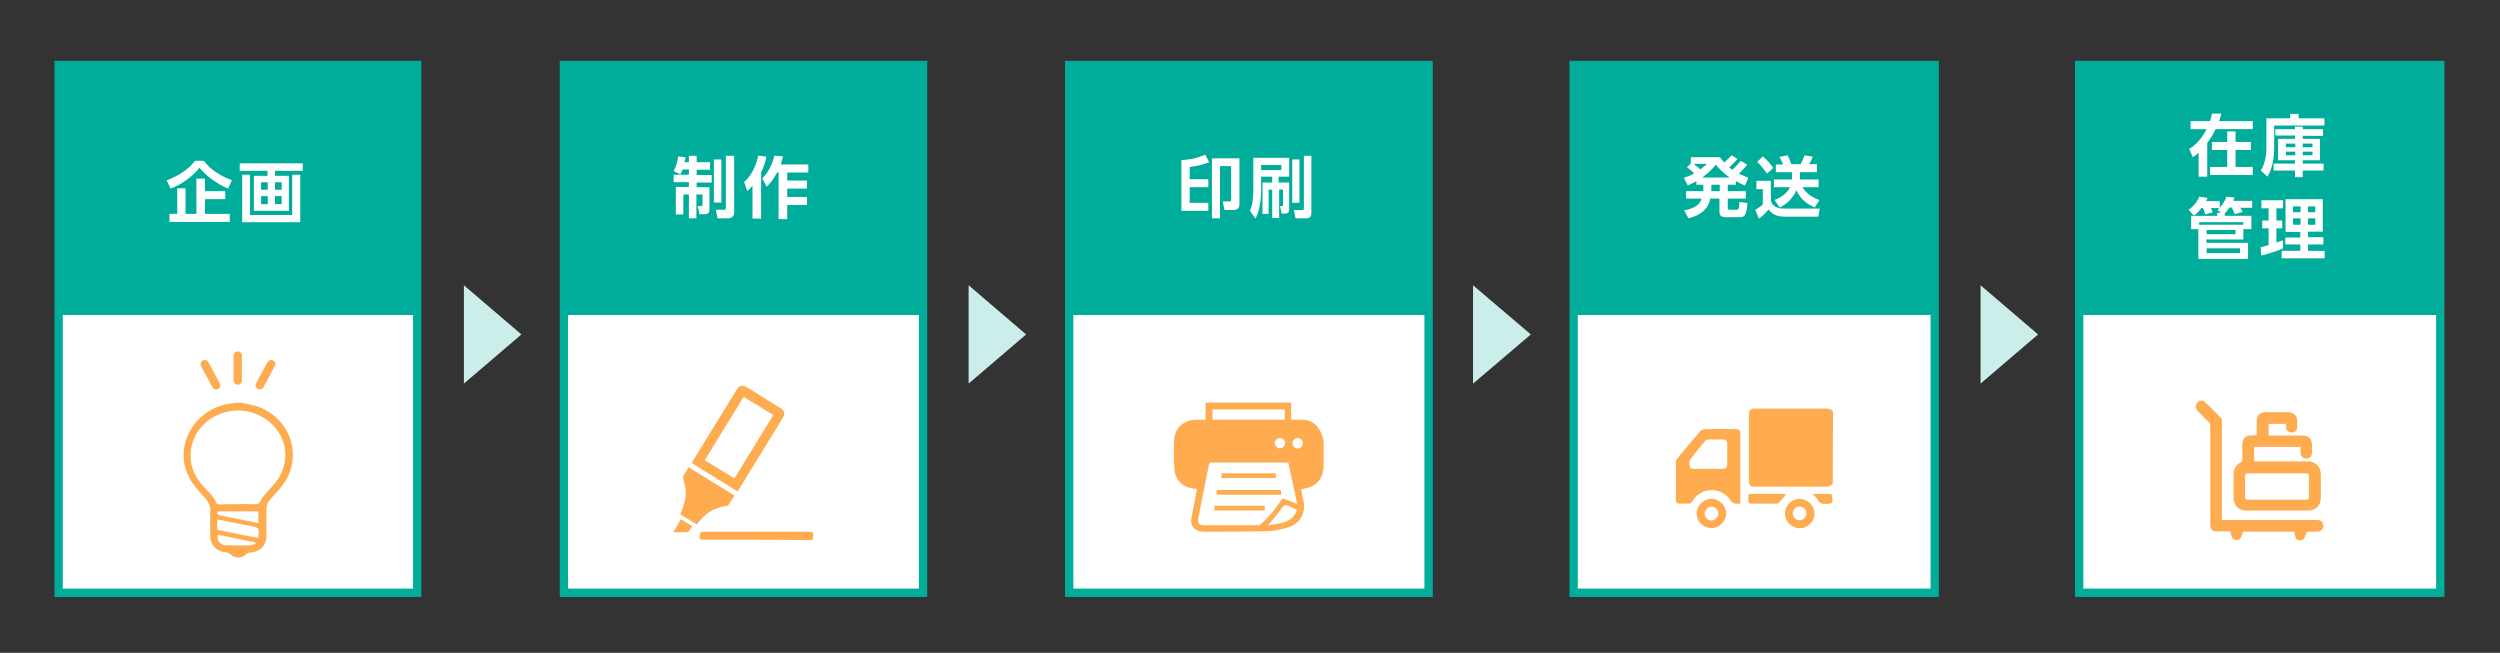 <?xml version="1.0" encoding="utf-8"?>
<!-- Generator: Adobe Illustrator 23.1.0, SVG Export Plug-In . SVG Version: 6.00 Build 0)  -->
<svg version="1.1" xmlns="http://www.w3.org/2000/svg" xmlns:xlink="http://www.w3.org/1999/xlink" x="0px" y="0px" width="900px"
	 height="235px" viewBox="0 0 900 235" style="enable-background:new 0 0 900 235;" xml:space="preserve">
<rect x="0" y="0" width="900" height="235" fill="#333333" stroke="none"/>
<style type="text/css">
	.st0{fill:#CCEEEB;}
	.st1{fill:#FFFFFF;stroke:#00AC9A;stroke-width:3;stroke-miterlimit:10;}
	.st2{fill:#00AC9A;}
	.st3{fill:#FFFFFF;}
	.st4{fill:#FFAB50;}
	.st5{fill:none;stroke:#FFAB50;stroke-width:3;stroke-linecap:round;stroke-miterlimit:10;}
</style>
<g id="レイヤー_1">
	<g>
		<polygon class="st0" points="187.7,120.4 167,102.7 167,138.1 		"/>
		<polygon class="st0" points="369.4,120.4 348.7,102.7 348.7,138.1 		"/>
		<polygon class="st0" points="551.1,120.4 530.3,102.7 530.3,138.1 		"/>
		<polygon class="st0" points="733.7,120.4 713,102.7 713,138.1 		"/>
	</g>
</g>
<g id="レイヤー_2">
	<rect x="748.5" y="23.4" class="st1" width="130" height="190"/>
	<rect x="748.5" y="23.4" class="st2" width="130" height="90"/>
	<g>
		<path class="st3" d="M791.6,54.9c-1,0.9-1.6,1.3-2.2,1.7l-1.3-3c1.2-0.7,3.8-2.4,6.3-7.1h-5.8v-2.9h7c0.4-1.1,0.6-1.9,0.7-2.7h3.4
			c-0.2,0.8-0.4,1.4-0.8,2.7H811v2.9h-13.4c-0.9,1.8-1.8,3.5-3,5v12.1h-3.1V54.9z M810.3,51.1V54h-5.5v6.1h6.2V63h-15.4v-2.9h6.2V54
			h-5.5v-2.9h5.5v-3.8h3v3.8H810.3z"/>
		<path class="st3" d="M836.7,45.2h-18v8c0,6.2-1.7,9.1-2.4,10.4l-2.4-2.2c1.9-3.2,2-6.6,2-8.2V42.6h8.5V41h3.1v1.6h9.3V45.2z
			 M836.3,46.6v2.3H829V50h6.2v7.7H829v1.2h7.5v2.5H829v2.4h-2.8v-2.4h-7.7v-2.5h7.7v-1.2h-6.1V50h6.1v-1.2h-7.1v-2.3h7.1v-0.9h2.8
			v0.9H836.3z M822.9,51.7V53h3.4v-1.3H822.9z M822.9,54.6v1.3h3.4v-1.3H822.9z M829,51.7V53h3.5v-1.3H829z M829,54.6v1.3h3.5v-1.3
			H829z"/>
		<path class="st3" d="M801,77.7h9.5v4.8h-2.9v3.7h-13.3v1.2h15v5.8h-17.9V82.5h-2.6v-4.8h9.4v-1.1h1.4l-1.3-1
			c0.4-0.3,0.5-0.5,0.7-0.7h-3.1c0.3,0.5,0.6,1.3,0.7,1.5l-2.7,0.8c-0.2-0.6-0.6-1.8-0.9-2.3h-0.5c-1.1,1.5-1.8,2.1-2.7,2.7
			l-1.9-2.1c1.8-1.2,3.2-3,3.8-4.7l3,0.4c-0.1,0.4-0.2,0.6-0.5,1.2h4.9v2.4c1.6-1.8,2.2-3.3,2.4-4l2.9,0.3c-0.1,0.4-0.2,0.7-0.4,1.2
			h6.8v2.5h-4.3c0.3,0.5,0.6,1,0.9,1.5l-2.9,0.8c-0.3-0.7-0.6-1.6-1.1-2.4h-0.8c-0.5,0.7-0.9,1.4-1.7,2.1V77.7z M791.7,80.9h15.9V80
			h-15.9V80.9z M794.4,82.8v1.5h10.4v-1.5H794.4z M794.4,89.4v1.7h12v-1.7H794.4z"/>
		<path class="st3" d="M813.8,89c0.9-0.2,1.7-0.4,2.9-0.8v-6h-2.3v-2.8h2.3v-4.4h-2.6v-2.9h7.8v2.9h-2.4v4.4h2.1v2.8h-2.1v5.1
			c1.3-0.4,1.7-0.6,2.4-0.8v2.9c-2.1,1-6,2.2-7.8,2.6L813.8,89z M822.8,71.7h13.4v11.7h-5.3v2h5.5V88h-5.5v2.3h6V93h-15.5v-2.7h6.7
			V88h-5.4v-2.5h5.4v-2h-5.3V71.7z M825.5,74.3v2.1h2.7v-2.1H825.5z M825.5,78.6v2.3h2.7v-2.3H825.5z M830.9,74.3v2.1h2.6v-2.1
			H830.9z M830.9,78.6v2.3h2.6v-2.3H830.9z"/>
	</g>
	<g>
		<path class="st4" d="M793.3,144.3c2.1,2,4.2,4,6.2,6.1c0.4,0.4,0.4,1.2,0.4,1.8c0,11.2,0,22.5,0,33.7c0,0.4,0,0.8,0,1.3
			c0.4,0,0.8,0,1.1,0c8.6,0,17.2,0,25.9,0c2.4,0,4.8,0,7.2,0c1.5,0,2.3,0.8,2.3,2.1c0,1.3-0.9,2.1-2.3,2.1c-1.3,0-2.5,0-3.6,0
			c-0.4,1-0.7,1.9-1.2,2.7c-0.2,0.3-0.9,0.4-1.3,0.4c-1.3,0-1.8-0.7-2-3.1c-6.2,0-12.4,0-18.4,0c-0.4,0.9-0.7,1.9-1.2,2.6
			c-0.2,0.3-0.9,0.4-1.3,0.4c-1.3,0-1.9-0.9-2.1-3.1c-1.5,0-3,0-4.6,0c-2,0-2.7-0.6-2.7-2.6c0-11.7,0-23.5,0-35.2
			c0-0.7-0.2-1.2-0.7-1.7c-1.2-1.1-2.3-2.3-3.4-3.4c-1.6-1.7-1.6-2.7,0.2-4.1C792.4,144.3,792.8,144.3,793.3,144.3z"/>
		<path class="st4" d="M823,152.6c-2.2,0-4.2,0-6.3,0c0,1.4,0,2.7,0,4.2c0.3,0,0.7,0,1,0c3.7,0,7.4,0,11.1,0c2.3,0,3.5,1.2,3.5,3.5
			c0,0.9,0,1.8,0,2.7c0,1.2-0.8,2.1-2,2.1c-1.2,0-2.1-0.8-2.1-2.1c0-0.7,0-1.4,0-2.1c-5.6,0-11.1,0-16.7,0c0,1.7,0,3.4,0,5.2
			c0.4,0,0.7,0,1.1,0c6,0,12,0,18,0c3.1,0,4.9,1.8,4.9,4.9c0,2.8,0,5.6,0,8.3c0,2.7-1.9,4.5-4.6,4.5c-7.4,0-14.8,0-22.2,0
			c-2.8,0-4.6-1.8-4.6-4.6c0-2.8,0-5.6,0-8.4c0-2,0.8-3.4,2.5-4.3c0.3-0.2,0.6-0.6,0.6-0.9c0.1-1.8,0-3.6,0-5.4
			c0-2.2,1.2-3.5,3.4-3.5c0.5,0,1.1,0,1.8,0c0-1.7,0-3.3,0-4.8c0-2.4,1.1-3.5,3.5-3.5c2.6,0,5.3,0,7.9,0c2,0,3.2,1.2,3.2,3.2
			c0,0.7,0,1.4,0,2.2c-0.1,1.2-0.9,1.9-2,1.9c-1.1,0-2-0.8-2.1-1.9C823,153.4,823,153.1,823,152.6z M819.8,170.4c-3.5,0-7,0-10.5,0
			c-0.7,0-1.1,0.2-1.1,1c0,2.5,0,5,0,7.5c0,0.8,0.3,1,1,1c7,0,14,0,21,0c0.8,0,1-0.3,1-1.1c0-2.4,0-4.8,0-7.3c0-0.9-0.3-1.1-1.1-1.1
			C826.7,170.4,823.3,170.4,819.8,170.4z"/>
	</g>
	<rect x="384.9" y="23.4" class="st1" width="129.4" height="190"/>
	<rect x="384.9" y="23.4" class="st2" width="129.4" height="90"/>
	<g>
		<path class="st3" d="M425.3,57.6c3.5-0.1,5.8-0.8,8.6-1.9l1.4,2.7c-2.3,0.9-4.4,1.4-7,1.7v4.4h6.7v2.9h-6.7V73h6.7v2.9h-9.7V57.6z
			 M446.2,73.5c0,2.1-1.5,2.1-2.4,2.1h-3l-0.6-3.1h2.3c0.6,0,0.7-0.1,0.7-0.7V59.8h-4v18.8h-2.9V57h9.9V73.5z"/>
		<path class="st3" d="M451.2,56.8h12.9v6.8h-3.8v2.1h3.8v9.6c0,0.3,0,1.6-1.3,1.6h-1.4l-0.6-2.7h0.6c0.4,0,0.5,0,0.5-0.5v-5.5h-1.4
			v10.3H458V68.3h-1.3V77h-2.2V65.7h3.5v-2.1h-4v4.2c0,3.8-0.4,7.8-2,10.9l-2-2.8c0.4-1,1.2-2.7,1.2-8V56.8z M454,59.4v1.8h7.3v-1.8
			H454z M465.2,73V57.4h2.6V73H465.2z M469.3,56.1h2.8v20.3c0,0.8,0,2.2-1.8,2.2h-3.9l-0.6-3h3c0.6,0,0.6-0.4,0.6-0.7V56.1z"/>
	</g>
	<g>
		<path class="st4" d="M476.5,158.3c0,3.5,0,7,0,10.5c-0.1,0.2-0.2,0.5-0.2,0.7c-0.4,2.5-1.7,4.4-3.9,5.5c-1.2,0.6-2.6,0.8-4,1.2
			c0.1,0.3,0.2,0.8,0.2,1.2c0.3,1.7,0.9,3.4,0.9,5.1c-0.2,3.5-2.1,6.1-5.4,7.2c-2.4,0.8-5,1.4-7.5,1.5c-7.7,0.2-15.3,0.2-23,0.2
			c-0.4,0-0.8,0-1.3-0.1c-2.5-0.3-3.9-2.4-3.4-4.8c0.4-2.2,0.9-4.5,1.3-6.7c0.2-1.2,0.5-2.5,0.7-3.8c-0.4,0-0.6-0.1-0.9-0.1
			c-3.9-0.3-6.8-2.8-7.2-6.8c-0.3-3.2-0.2-6.5-0.2-9.8c0-5,3.3-8.2,8.2-8.2c1,0,2.1,0,3.2,0c0-2.1,0-4.1,0-6.2c10.3,0,20.5,0,30.8,0
			c0,2.1,0,4,0,6.2c1.3,0,2.5,0,3.8,0c2.6,0,4.8,1,6.2,3.3C475.7,155.6,476,157,476.5,158.3z M467,181.4c-1.1-5-2.1-9.9-3.2-14.8
			c-0.2,0-0.4-0.1-0.5-0.1c-9.1,0-18.1,0-27.2,0c-0.6,0-0.8,0.3-0.9,0.8c-0.4,2.1-0.8,4.1-1.2,6.2c-0.9,4.3-1.8,8.6-2.6,13
			c-0.4,1.7,0.3,2.6,1.9,2.6c6.5,0,13,0,19.5,0c0.4,0,0.9-0.1,1.1-0.4c1.2-1.1,2.4-2.2,3.5-3.5c1.5-1.8,2.9-3.8,4.4-5.8
			C463.4,180,465.1,180.6,467,181.4z M436.5,151.1c8.7,0,17.4,0,26,0c0-1.3,0-2.5,0-3.7c-8.7,0-17.3,0-26,0
			C436.5,148.7,436.5,149.8,436.5,151.1z M466.9,183.5c-1.3-0.6-2.6-1.2-3.9-1.7c-0.2-0.1-0.8,0.2-1,0.4c-1.1,1.3-2,2.7-3.1,4
			c-0.7,0.9-1.5,1.8-2.3,2.7c0,0.1,0.1,0.2,0.1,0.2c1.8-0.3,3.6-0.5,5.3-1C464.2,187.5,466.1,186.2,466.9,183.5z M469,159.5
			c0-1-0.8-1.8-1.8-1.8c-1,0-1.9,0.8-1.9,1.9c0,1,0.9,1.9,1.9,1.9C468.2,161.4,469,160.6,469,159.5z M460.7,161.4
			c1,0,1.8-0.8,1.9-1.8c0.1-1-0.7-1.9-1.8-1.9c-1,0-1.8,0.8-1.9,1.7C458.9,160.5,459.7,161.4,460.7,161.4z"/>
		<path class="st4" d="M438.1,178.1c-0.4-1.6-0.3-1.7,1.2-1.7c6.8,0,13.7,0,20.5,0c1.5,0,1.5,0,1.4,1.7
			C453.5,178.1,445.8,178.1,438.1,178.1z"/>
		<path class="st4" d="M439.7,172.1c0-0.6,0-1.1,0-1.7c6.5,0,13,0,19.6,0c0,0.5,0,1.1,0,1.7C452.9,172.1,446.3,172.1,439.7,172.1z"
			/>
		<path class="st4" d="M437.2,183.8c0-0.6,0-1.1,0-1.7c6,0,12,0,18.1,0c0,0.5,0,1.1,0,1.7C449.4,183.8,443.4,183.8,437.2,183.8z"/>
	</g>
	<rect x="566.5" y="23.4" class="st1" width="130" height="190"/>
	<rect x="566.5" y="23.4" class="st2" width="130" height="90"/>
	<g>
		<path class="st3" d="M629,59.3c-0.6,0.8-1.3,1.6-3,3.2c1.2,0.6,2,0.9,3.4,1.5l-1.2,2.8c-1.4-0.6-2.3-1-3.3-1.6v1.3H622v2.3h6.5
			v2.7H622v3.3c0,0.6,0.2,0.7,0.7,0.7h2.4c0.7,0,1-0.2,1.1-2.8l2.9,0.4c-0.3,3.2-0.5,5.1-2.6,5.1h-5.4c-1.7,0-2.1-1.1-2.1-1.7v-5
			h-3.3c-0.3,1.6-1.3,5.5-7.9,7.1l-1.5-2.9c3.6-0.5,5.8-2.2,6.3-4.2H607v-2.7h6.2v-2.3h-2.5v-1.3c-1.1,0.6-1.8,1-3.1,1.6l-1.4-2.8
			c1.5-0.5,2.4-0.8,3.7-1.6c-0.9-0.9-1.5-1.4-2.6-2.2l1.4-1.3v-2.3h10.5c0.6,0.8,0.9,1.2,1.5,1.9c1.7-1.5,1.8-1.7,2.6-2.6l2.2,1.3
			c-1,1.2-2.2,2.3-3,3.1c0.5,0.4,0.6,0.4,1.2,0.8c1.9-1.9,2.2-2.2,3-3.2L629,59.3z M609.7,59c1.4,1,2.1,1.6,2.4,2
			c1.3-1,1.8-1.4,2.4-2H609.7z M622.7,63.9c-2.6-1.8-4.4-3.8-5-4.6c-1,1.2-2.2,2.6-4.9,4.6H622.7z M619.1,66.5h-3v2.3h3V66.5z"/>
		<path class="st3" d="M632.3,65.1h5.2v7.1c0.8,2.9,3.7,2.9,5.1,2.9h12.5l-0.5,2.9h-12.2c-1.5,0-4.2-0.3-5.7-2.6
			c-0.8,1-1.9,2.2-3.5,3.3l-1.3-3.2c0.3-0.2,1.6-0.8,2.7-1.9v-5.5h-2.3V65.1z M634.6,56.3c1.5,1.2,2.7,2.6,3.8,4.2l-2.3,2
			c-1.4-2.1-2.7-3.4-3.5-4.2L634.6,56.3z M645.1,64.6V62h-5.8v-2.8h2.6c-0.3-0.9-0.8-1.8-1.3-2.7l2.9-0.6c0.3,0.6,0.7,1.2,1.4,3.2
			h3.3c0.6-1,1.2-2.5,1.4-3.2l3,0.5c-0.4,1.1-1.1,2.3-1.3,2.7h2.8V62H648v2.6h6.7v2.8h-5.8c1.3,2.2,3.3,3.6,6.1,4.6l-1.7,2.7
			c-1.8-0.8-5-2.5-6.6-6.2c-1,2.4-3.2,4.9-6,6.2l-1.9-2.7c2.3-0.9,4.5-2.3,5.6-4.6h-5.8v-2.8H645.1z"/>
	</g>
	<g>
		<path class="st4" d="M659.8,173.9c-0.5,1-1.3,1.3-2.4,1.3c-8.5,0-17,0-25.5,0c-1.9,0-2.3-0.5-2.3-2.3c0-7.8,0-15.7,0-23.5
			c0-1.8,0.5-2.3,2.3-2.3c8.5,0,17.1,0,25.6,0c1,0,1.9,0.3,2.4,1.2C659.8,156.8,659.8,165.3,659.8,173.9z"/>
		<path class="st4" d="M626.5,181.3c-0.3,0-0.5,0-0.7,0c-1.4,0.2-2.2-0.2-3.1-1.5c-3.4-4.8-10.5-4.4-13.5,0.7
			c-0.4,0.6-0.8,0.9-1.5,0.8c-0.9-0.1-1.8,0-2.8,0c-1.1,0-1.6-0.4-1.6-1.5c0-4.5,0-9,0-13.5c0-0.4,0.2-0.8,0.5-1.2
			c2.7-3.3,5.4-6.5,8.1-9.7c0.4-0.5,1.2-0.9,1.9-0.9c3.6-0.1,7.3-0.1,10.9,0c1.4,0,1.8,0.4,1.8,1.6c0,8.2,0,16.5,0,24.7
			C626.6,181,626.6,181.1,626.5,181.3z M614.9,168.8c1.7,0,3.4,0,5.1,0c1.3,0,1.8-0.5,1.8-1.7c0-2.4,0-4.9,0-7.3
			c0-1.1-0.5-1.6-1.6-1.6c-1.7,0-3.4,0-5.1,0c-0.4,0-1,0.2-1.2,0.5c-1.9,2.2-3.7,4.4-5.4,6.7c-0.4,0.6-0.4,1.7-0.2,2.5
			c0.2,0.9,1.1,0.9,1.9,0.9C611.8,168.8,613.3,168.8,614.9,168.8z"/>
		<path class="st4" d="M616.1,190.1c-2.9,0-5.3-2.4-5.3-5.2c0-2.9,2.4-5.3,5.3-5.3c2.9,0,5.3,2.4,5.3,5.2
			C621.5,187.6,619,190.1,616.1,190.1z M618.6,184.9c0-1.3-1-2.5-2.4-2.5c-1.3-0.1-2.5,1.1-2.5,2.5c0,1.3,1.1,2.5,2.4,2.5
			C617.4,187.3,618.5,186.2,618.6,184.9z"/>
		<path class="st4" d="M642.6,184.7c0.1-2.9,2.5-5.2,5.4-5.1c2.9,0.1,5.2,2.4,5.2,5.4c0,2.9-2.5,5.2-5.4,5.2
			C644.8,190,642.5,187.7,642.6,184.7z M645.4,184.8c0,1.3,1.1,2.5,2.4,2.5c1.3,0,2.5-1.1,2.5-2.4c0-1.4-1.1-2.6-2.5-2.5
			C646.5,182.3,645.4,183.5,645.4,184.8z"/>
		<path class="st4" d="M643,177.9c-0.8,1-1.6,2.1-2.5,3c-0.2,0.2-0.5,0.4-0.8,0.4c-3.1,0-6.2,0-9.3,0c-0.7,0-1-0.3-1-1
			c0-3-0.2-2.5,2.4-2.5c3.4,0,6.8,0,10.2,0C642.4,177.8,642.8,177.9,643,177.9z"/>
		<path class="st4" d="M652.5,177.8c2.2,0,4.2,0,6.2,0c0.6,0,0.8,0.3,0.9,0.9c0.2,2.6,0.2,2.6-2.4,2.7c-1.2,0-2.1-0.1-2.7-1.3
			C654.1,179.3,653.3,178.7,652.5,177.8z"/>
	</g>
	<rect x="203" y="23.4" class="st1" width="129.3" height="190"/>
	<rect x="203" y="23.4" class="st2" width="129.3" height="90"/>
	<g>
		<path class="st3" d="M245.7,61.1c-0.3,0.8-0.5,1.2-0.7,1.7l-2.5-1.2c1.1-2,1.5-4,1.6-5.3l2.7,0.3c-0.1,0.5-0.2,1.1-0.4,1.8h1.6
			v-2.3h2.8v2.3h4.8v2.7h-4.8v1.9h5.4v2.7h-5.4v1.7h4.6v7.8c0,1.3-0.4,1.9-1.6,1.9h-2l-0.6-2.9h1.2c0.4,0,0.5-0.2,0.5-0.6V70h-2.2
			v8.6h-2.7V70h-2v7.2h-2.7v-9.9h4.7v-1.7h-5.5v-2.7h5.5v-1.9H245.7z M257,57.4h2.7v15.5H257V57.4z M261.3,56.1h3v20.4
			c0,1.1-0.7,2.1-2.1,2.1h-3.9l-0.6-3.1h2.9c0.5,0,0.7-0.1,0.7-0.7V56.1z"/>
		<path class="st3" d="M270.9,66.9c-0.9,1-1.4,1.4-1.9,1.9l-1.1-3.3c1.5-1.4,3.7-3.6,5.1-9.5l2.9,0.4c-0.2,1.1-0.7,3.2-1.9,5.7v16.6
			h-3.1V66.9z M281.9,56.3c-0.2,0.7-0.4,1.5-0.8,2.9h9.9v2.9h-7.6V65h7.1v2.9h-7.1v3h7.1v2.9h-7.1v5.1h-3.1V62.1h-0.5
			c-1.7,3-3,4.4-3.8,5.1l-1.6-3c2.6-2.5,3.8-5.7,4.4-8.2L281.9,56.3z"/>
	</g>
	<g>
		<path class="st4" d="M252.4,194.3c-0.8-0.7-0.6-1.6-0.3-2.4c0.1-0.3,0.8-0.5,1.2-0.5c2.4,0,4.7,0,7.1,0c10.3,0,20.6,0,31,0
			c0.9,0,1.5,0.3,1.4,1.3c-0.1,0.6-0.2,1.1-0.3,1.7C279.1,194.3,265.8,194.3,252.4,194.3z"/>
		<path class="st4" d="M265.5,176.9c-5.5-3.4-10.9-6.8-16.5-10.2c1.3-2.1,2.5-4.1,3.7-6.1c4.1-6.7,8.2-13.3,12.3-20
			c1.2-2,2.2-2.2,4.2-1c3.9,2.4,7.7,4.8,11.6,7.2c1.7,1.1,2,2.1,0.9,3.8c-5.2,8.5-10.4,16.9-15.6,25.4
			C265.9,176.3,265.7,176.6,265.5,176.9z M253.7,165.7c3.6,2.2,7.1,4.3,10.7,6.5c4.7-7.6,9.3-15.1,14-22.8
			c-3.6-2.2-7.1-4.4-10.7-6.5C263,150.5,258.4,158.1,253.7,165.7z"/>
		<path class="st4" d="M251,188.9c-2-1.3-4.1-2.5-6.1-3.7c0.5-1.5,1.1-2.9,1.5-4.4c0.8-2.8,0.5-5.5-0.4-8.2c-0.1-0.4-0.1-1,0.1-1.4
			c0.5-1,1.2-1.9,1.8-3c5.5,3.4,11,6.8,16.5,10.2c-0.7,1.2-1.4,2.3-2.1,3.3c-0.1,0.2-0.4,0.3-0.6,0.4c-4.6,0.6-8.1,2.8-10.7,6.6
			C251.2,188.7,251.2,188.8,251,188.9z"/>
		<path class="st4" d="M245.1,186.9c1.4,0.9,2.7,1.7,4.1,2.5c-0.4,0.7-0.7,1.3-1.2,1.8c-0.1,0.2-0.5,0.4-0.7,0.4c-1.6,0-3.2,0-4.9,0
			C243.4,190,244.2,188.5,245.1,186.9z"/>
	</g>
</g>
<g id="レイヤー_3">
	<rect x="21.1" y="23.4" class="st1" width="129.1" height="190"/>
	<rect x="21.1" y="23.4" class="st2" width="129.1" height="90"/>
	<g>
		<path class="st3" d="M82.1,67.9c-4-1.7-7.8-4.5-10.3-7.5c-2.6,3.3-6.5,6-10.4,7.5l-1.4-3c5-1.8,8.3-4.5,10.2-7h3.2
			c1.3,1.7,3.8,4.6,10.1,7L82.1,67.9z M81.1,68.8v2.9h-7.3V77h8.9v2.9H61V77h2.8v-9.2h3V77h3.9V64.3h3.1v4.5H81.1z"/>
		<path class="st3" d="M109,61.5h-10v1.8h5v12.6H91.4V63.3h4.9v-1.8H86.3v-2.7H109V61.5z M90,62.9v14.5h15.2V62.9h2.9V80H87.2V62.9
			H90z M96.4,65.6H94v2.7h2.4V65.6z M96.4,70.6H94v2.9h2.4V70.6z M101.4,65.6h-2.4v2.7h2.4V65.6z M101.4,70.6h-2.4v2.9h2.4V70.6z"/>
	</g>
	<g>
		<path class="st4" d="M86.8,145c1.9,0.4,3.9,0.7,5.8,1.3c8.2,2.8,13.4,10.5,12.8,18.7c-0.3,4.1-1.9,7.7-4.6,10.8
			c-1.3,1.5-2.6,2.9-3.8,4.4c-0.9,1-1.1,2.2-1.1,3.5c0,3.1,0,6.1,0,9.2c0,3.6-2.3,5.8-6.1,6.1c-0.5,0-1,0.3-1.3,0.6
			c-1.6,1.5-3.9,1.5-5.5,0c-0.4-0.3-0.9-0.6-1.4-0.7c-3.6-0.3-5.9-2.6-5.9-6c0-3-0.1-6,0-8.9c0-1.7-0.5-3.1-1.6-4.4
			c-1.6-1.9-3.4-3.6-4.8-5.7c-8-11.6-0.1-27.2,14.4-28.7c0.3,0,0.7-0.1,1-0.2C85.3,145,86,145,86.8,145z M85.6,181.5
			c1.7,0,3.5-0.1,5.2,0c1.6,0.1,2.9,0,3.3-1.8c0-0.2,0.3-0.4,0.4-0.6c1.3-1.5,2.6-3.1,4-4.6c2.8-3.1,4.2-6.8,4.2-10.9
			c0-9.3-9-16.8-18.9-15.7c-11,1.2-17.9,11.6-14.2,21.5c0.9,2.5,2.5,4.5,4.4,6.5c1.5,1.6,3.1,3.1,3.9,5.2c0.1,0.3,0.7,0.5,1.1,0.5
			C81.1,181.5,83.4,181.5,85.6,181.5z M78.2,187c0,1,0.1,1.9,0,2.8c-0.1,0.8,0.3,1.1,1.1,1.2c2.9,0.5,5.8,1.2,8.6,1.7
			c1.7,0.3,3.3,0.6,5,0.9c0.6-3.4,0.5-3.6-2.8-4.3c0,0-0.1,0-0.1,0C86.1,188.6,82.3,187.8,78.2,187z M78.4,184.1
			c-0.4,1,0.1,1.3,1,1.5c2.5,0.5,5,1,7.5,1.5c2,0.4,4,0.8,6.1,1.2c0-1.5,0-2.8,0-4.2C88,184.1,83.2,184.1,78.4,184.1z M78.4,192.5
			c-0.4,2.1,0.9,3.8,3,3.8c2.8,0,5.7,0.1,8.5,0c0.7,0,1.4-0.4,2.1-0.6c0-0.1,0-0.3-0.1-0.4C87.4,194.3,82.9,193.4,78.4,192.5z"/>
	</g>
	<g>
		<line class="st5" x1="85.6" y1="128" x2="85.6" y2="137"/>
		<line class="st5" x1="97.6" y1="131.1" x2="93.5" y2="138.7"/>
		<line class="st5" x1="73.7" y1="131.1" x2="77.8" y2="138.7"/>
	</g>
</g>
</svg>
